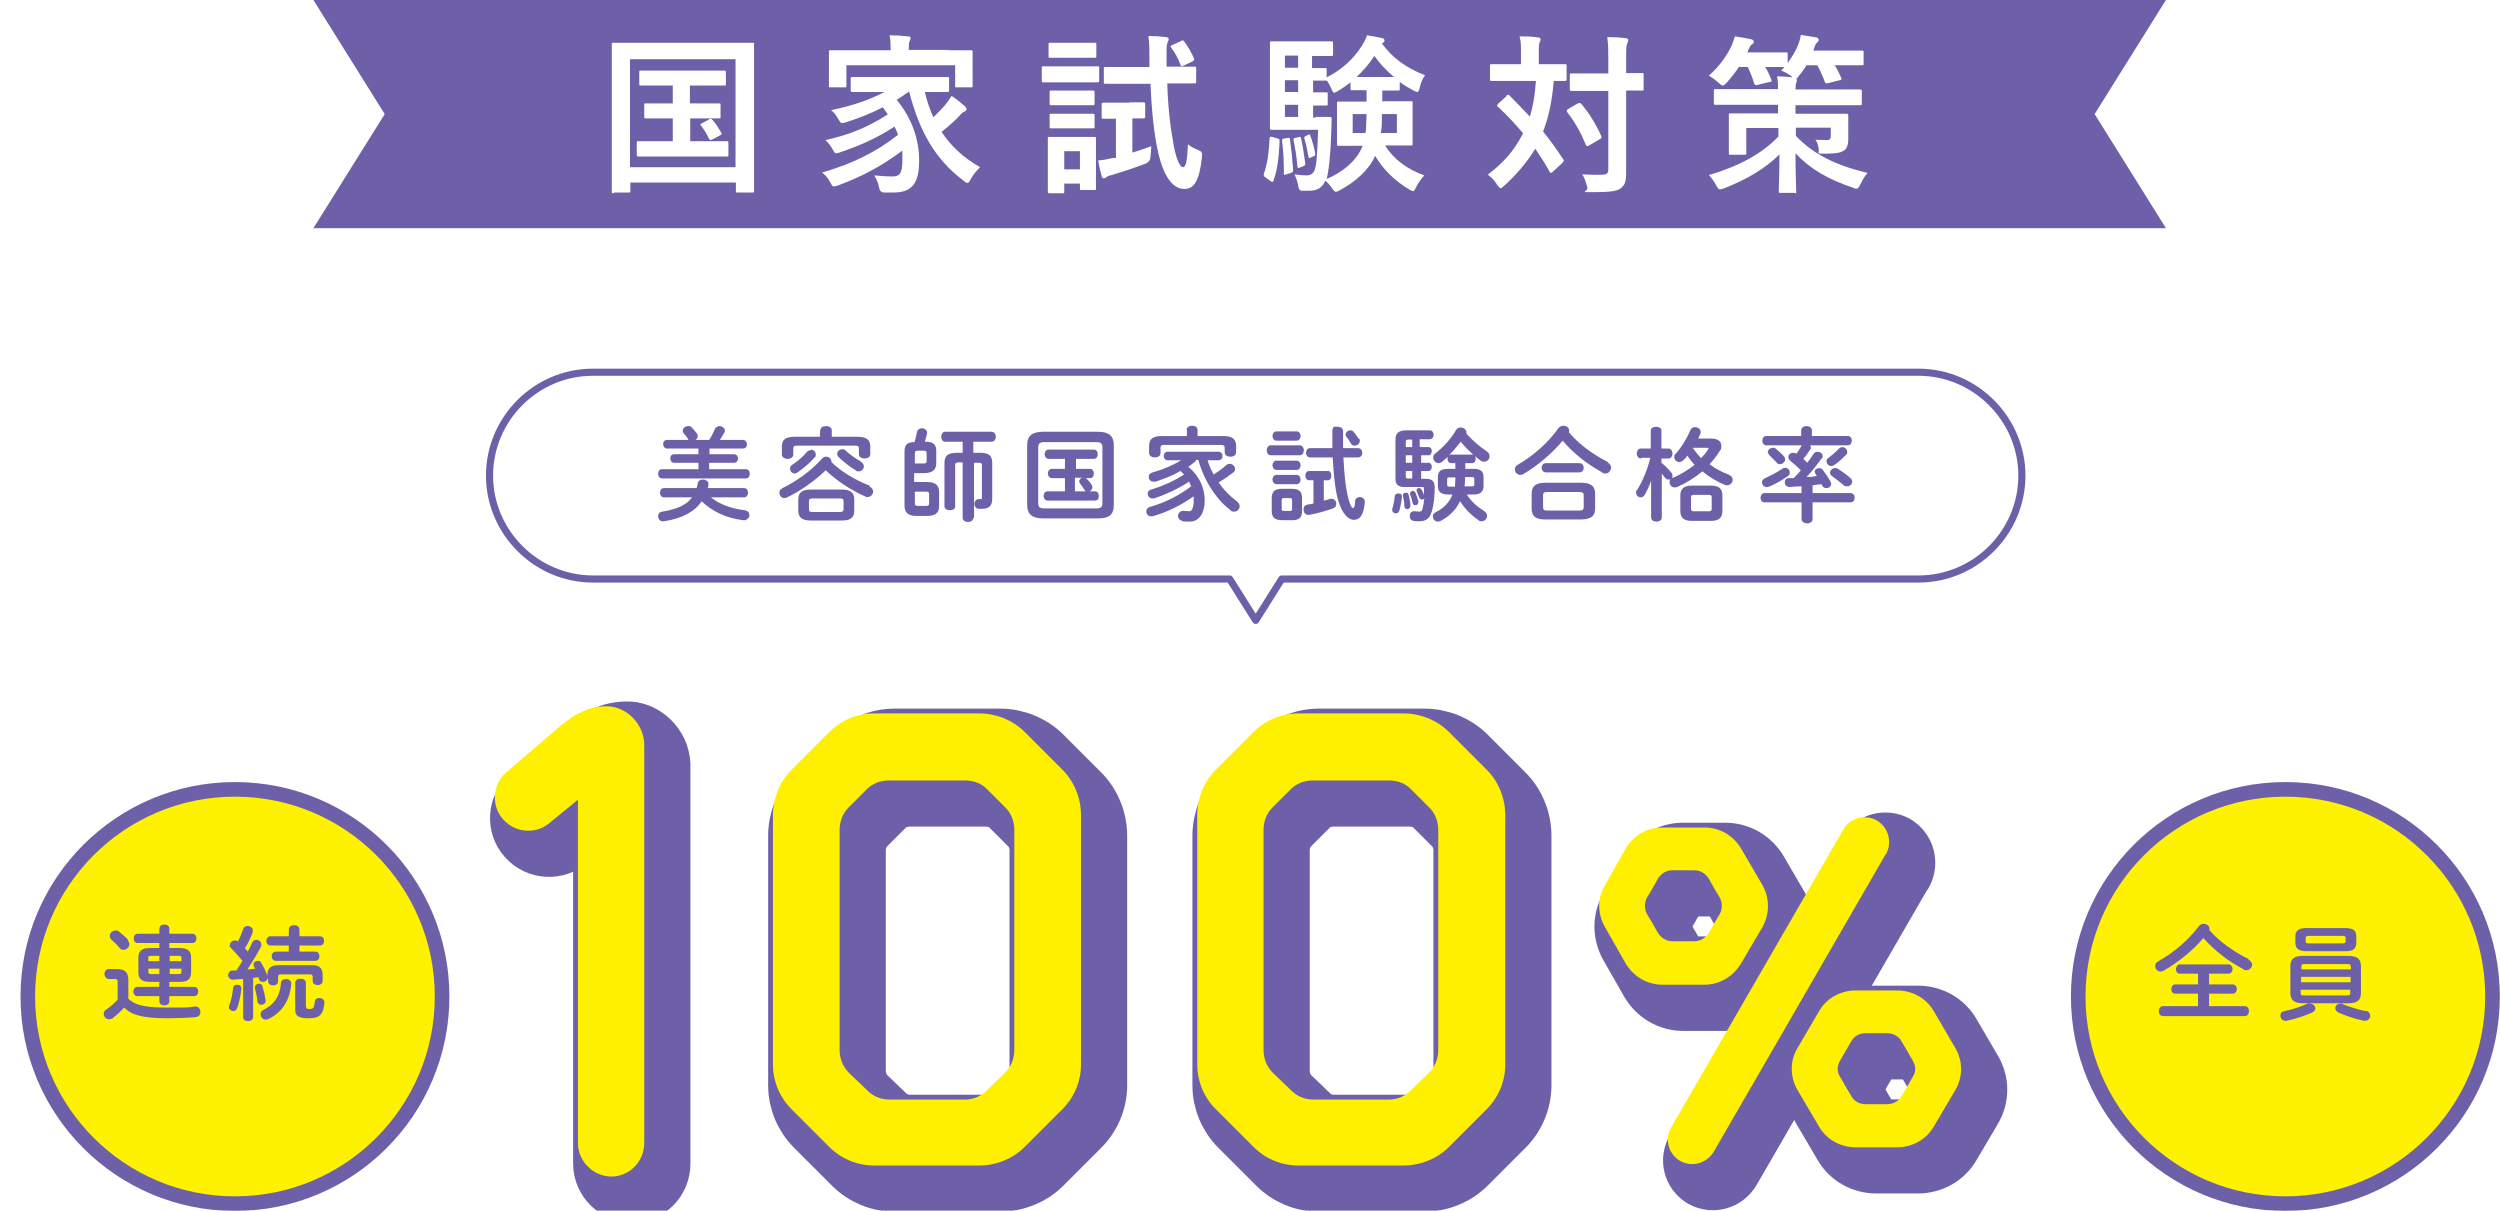 <?xml version="1.0" encoding="UTF-8"?><svg id="_レイヤー_2" xmlns="http://www.w3.org/2000/svg" width="701.2" height="339.6" xmlns:xlink="http://www.w3.org/1999/xlink" viewBox="0 0 701.2 339.6"><defs><filter id="drop-shadow-1" filterUnits="userSpaceOnUse"><feOffset dx="5.8" dy="5.8"/><feGaussianBlur result="blur" stdDeviation="0"/><feFlood flood-color="#6e60a8" flood-opacity="1"/><feComposite in2="blur" operator="in"/><feComposite in="SourceGraphic"/></filter><filter id="drop-shadow-2" filterUnits="userSpaceOnUse"><feOffset dx="5.8" dy="5.8"/><feGaussianBlur result="blur-2" stdDeviation="0"/><feFlood flood-color="#6e60a8" flood-opacity="1"/><feComposite in2="blur-2" operator="in"/><feComposite in="SourceGraphic"/></filter><filter id="drop-shadow-3" filterUnits="userSpaceOnUse"><feOffset dx="5.8" dy="5.8"/><feGaussianBlur result="blur-3" stdDeviation="0"/><feFlood flood-color="#6e60a8" flood-opacity="1"/><feComposite in2="blur-3" operator="in"/><feComposite in="SourceGraphic"/></filter></defs><g id="_レイヤー_1-2"><polygon points="607.5 64 87.9 64 107.9 32 87.9 0 607.5 0 587.5 32 607.5 64" style="fill:#6e60a8; stroke-width:0px;"/><path d="M172.1,54.2c-.5,0-.5,0-.5-.5s0-3.6,0-18.4v-9.6c0-9.5,0-12.9,0-13.2,0-.5,0-.5.5-.5s1.9,0,6.4,0h26.1c4.5,0,6,0,6.4,0,.5,0,.5,0,.5.5s0,3.6,0,11.5v11.1c0,14.9,0,18.1,0,18.4,0,.5,0,.5-.5.5h-4.1c-.5,0-.5,0-.5-.5v-2.3h-29.6v2.3c0,.5,0,.5-.5.5h-4.1ZM176.7,46.9h29.6v-30.3h-29.6v30.3ZM196.1,29c3.8,0,5.2,0,5.5,0,.5,0,.5,0,.5.5v3.2c0,.5,0,.5-.5.5s-1.6,0-5.5,0h-2.5v6.4h3.9c4.5,0,5.9,0,6.2,0,.5,0,.6,0,.6.5v3.3c0,.5,0,.5-.6.5s-1.7,0-6.2,0h-12.1c-4.5,0-5.9,0-6.2,0-.5,0-.6,0-.6-.5v-3.3c0-.5,0-.5.6-.5s1.7,0,6.2,0h3.3v-6.4h-1.9c-3.9,0-5.3,0-5.6,0-.5,0-.5,0-.5-.5v-3.2c0-.5,0-.5.5-.5s1.6,0,5.6,0h1.9v-5h-2.8c-4.3,0-5.8,0-6.1,0-.4,0-.5,0-.5-.5v-3.2c0-.5,0-.5.5-.5s1.8,0,6.1,0h11.1c4.4,0,5.9,0,6.1,0,.4,0,.5,0,.5.5v3.2c0,.5,0,.5-.5.5s-1.8,0-6.1,0h-3.5v5h2.5ZM198.9,33.4c.5-.2.6-.1,1,.3.9,1,1.5,2,2.4,3.5.2.4.2.5-.4.8l-2.1,1.1c-.6.3-.7.2-1-.3-.5-1.1-1.4-2.6-2.2-3.6-.3-.4-.1-.4.4-.7l1.9-1Z" style="fill:#fff; stroke-width:0px;"/><path d="M254.8,25.8c-1.1.8-2.2,1.5-3.3,2.2,4.3,5.2,6.3,11.1,6.3,17s-1.6,9-7.2,9-1.6,0-2.5,0q-1.3,0-1.5-1.3c-.3-1.4-.8-2.6-1.4-3.5,2.1.2,4,.3,5,.3,2,0,2.9-.6,2.9-4.6s0-1.8-.1-2.6c-5.7,4.3-11.2,7.2-17.9,9.7-.6.2-.9.3-1.2.3-.4,0-.6-.3-1-1.1-.7-1.3-1.2-1.9-2.3-2.8,8.6-2.5,15.2-5.8,21.3-10.6-.3-.8-.6-1.5-1-2.3-4.7,3.1-9.6,5.3-15.2,7.2-.6.2-.9.3-1.2.3s-.5-.3-.9-1c-.6-1.1-1.3-2-2.1-2.7,7.3-1.6,12.3-3.9,17.5-7.2-.4-.7-.9-1.3-1.4-2-3.3,1.7-6.6,3-10.3,4.2-1.4.4-1.4.3-2-.6-.8-1.4-1.2-2-2.2-2.8,6.3-1.3,11-3,15-5.1h-2.5c-4.6,0-6.1,0-6.4,0-.5,0-.6,0-.6-.6v-3c0-.5,0-.6.6-.6s1.9,0,6.4,0h13.6c4.6,0,6.2,0,6.5,0,.5,0,.5,0,.5.6v3c0,.5,0,.6-.5.6s-1.9,0-6.3,0c.6,2.6,1.4,4.9,2.4,7.1.9-.9,1.8-1.8,3-3.1.8-.9,1.5-2,2.1-2.9,1.5,1,2.5,1.8,3.5,2.7.5.4.7.7.7,1s-.3.6-.6.7c-.6.2-1.1.9-2.1,1.9-1.4,1.4-2.9,2.7-4.3,3.8,2.6,4,6.1,7.2,10.8,9.9-1,1-1.9,2-2.6,3.3-.4.8-.6,1.1-1,1.1s-.5-.2-1-.6c-8.1-6-12.5-14.1-15.3-25h-.2ZM266,14.1c4.4,0,6,0,6.3,0,.5,0,.5,0,.5.5s0,1.1,0,2.3v2c0,4.1,0,4.8,0,5.1,0,.5,0,.5-.5.5h-3.9c-.5,0-.5,0-.5-.5v-5.7h-30.5v5.7c0,.5,0,.5-.5.5h-3.9c-.5,0-.5,0-.5-.5s0-1.1,0-5.1v-1.6c0-1.6,0-2.4,0-2.7,0-.5,0-.5.5-.5s1.9,0,6.3,0h10.5c0-1.7,0-3-.3-4.2,1.7,0,3.5.1,5.2.3.5,0,.7.2.7.4,0,.3-.1.6-.3,1s-.2,1-.2,2.4h0c0,0,11.2,0,11.2,0Z" style="fill:#fff; stroke-width:0px;"/><path d="M302.7,18.6c3.6,0,4.8,0,5.1,0,.5,0,.5,0,.5.5v3.4c0,.5,0,.6-.5.6s-1.4,0-5.1,0h-4.9c-3.7,0-4.8,0-5.1,0-.5,0-.5,0-.5-.6v-3.4c0-.5,0-.5.5-.5s1.4,0,5.1,0h4.9ZM307.4,45.9c0,5.6,0,6.6,0,6.9,0,.5,0,.5-.5.5h-3.5c-.5,0-.5,0-.5-.5v-1.3h-4.4v2.2c0,.5,0,.5-.5.5h-3.5c-.5,0-.6,0-.6-.5s0-1.4,0-7.2v-3.1c0-3,0-4.2,0-4.5,0-.5,0-.5.6-.5s1.3,0,4.4,0h3.6c3.1,0,4.1,0,4.4,0,.5,0,.5,0,.5.5s0,1.4,0,3.7v3.3ZM302.7,12c3.1,0,4,0,4.3,0,.5,0,.5,0,.5.5v3.2c0,.5,0,.5-.5.5s-1.2,0-4.3,0h-3.7c-3.1,0-4.1,0-4.4,0-.5,0-.5,0-.5-.5v-3.2c0-.5,0-.5.5-.5s1.2,0,4.4,0h3.7ZM302.4,25.4c2.9,0,3.7,0,4,0,.5,0,.6,0,.6.5v3.1c0,.5,0,.5-.6.5s-1.2,0-4,0h-3.4c-2.9,0-3.8,0-4.1,0-.5,0-.5,0-.5-.5v-3.1c0-.5,0-.5.5-.5s1.2,0,4.1,0h3.4ZM302.4,31.9c2.9,0,3.7,0,4,0,.5,0,.6,0,.6.5v3.1c0,.5,0,.5-.6.5s-1.2,0-4,0h-3.4c-2.9,0-3.8,0-4.1,0-.5,0-.5,0-.5-.5v-3.1c0-.5,0-.5.5-.5s1.2,0,4.1,0h3.4ZM298.5,42.4v5.1h4.4v-5.1h-4.4ZM316.9,28.7c2.7,0,3.5,0,3.7,0,.5,0,.6,0,.6.6v3.3c0,.5,0,.6-.6.6s-1,0-3,0v9.6c1.7-.5,3.5-1.1,5.3-1.8,0,.7-.1,1.8-.2,2.8q0,1.5-1.4,2.1c-3.4,1.3-6.5,2.3-9.5,3.2-1,.2-1.2.4-1.5.6-.2.2-.5.3-.7.3-.3,0-.5-.2-.6-.6-.3-1-.7-2.8-1-4.4,1.5-.1,2.9-.4,4.2-.7h.8v-11c-2.4,0-3.2,0-3.5,0-.5,0-.5,0-.5-.6v-3.3c0-.5,0-.6.5-.6s1.1,0,3.7,0h3.5ZM316.4,23.5c-4.5,0-6,0-6.3,0-.5,0-.5,0-.5-.6v-3.6c0-.5,0-.5.5-.5s1.8,0,6.3,0h6v-1.8c0-3.2,0-4.7-.3-6.9,1.9,0,3.2.1,4.9.3.5,0,.8.3.8.5s-.1.6-.3,1c-.3.6-.3,1.1-.3,3.7v3.1h1.5c4.5,0,6,0,6.3,0,.5,0,.5,0,.5.5v3.6c0,.5,0,.6-.5.6s-1.8,0-6.3,0h-1.3c.2,6.9.9,12.7,1.9,17.9.7,3.5,1.7,5.6,2.5,5.6s1.2-1.7,1.4-6.4c.9.7,1.9,1.2,2.7,1.5,1.4.6,1.3.8,1.2,2.3-.7,6.4-2.2,8.7-4.9,8.7s-5.5-2.4-7.3-10c-1.2-5.1-1.9-12-2.2-19.5h-6ZM331.2,11.5c.6-.3.7-.2,1,.2,1.1,1.5,1.9,2.9,2.7,4.7.2.4,0,.6-.6.9l-2.3,1.1c-.7.3-.7.2-.9-.2-.7-1.9-1.5-3.4-2.6-4.8-.3-.4-.2-.6.4-.8l2.2-1Z" style="fill:#fff; stroke-width:0px;"/><path d="M358.2,38.8c.6.2.7.2.7.8-.2,4.2-.5,7.7-1.7,11,0,.3-.1.4-.3.4s-.3,0-.5-.2l-1.4-1c-.6-.4-.6-.5-.5-1.1,1-2.7,1.4-6,1.6-9.9q0-.6.7-.4l1.4.4ZM387.7,25.2v3.2h2.2c4,0,5.4,0,5.8,0,.5,0,.5,0,.5.5s0,1.2,0,3.6v4.2c0,2.4,0,3.4,0,3.6,0,.5,0,.5-.5.5s-1.7,0-5.8,0h-1.4c2.3,3.8,6.2,6.7,11,8.4-.8.8-1.7,2.1-2.3,3.3-.4.8-.6,1.1-.9,1.1s-.5-.2-1.1-.5c-4.2-2.5-7.4-5.8-9.5-9.4-1.8,4.1-5.6,7.3-9.8,9.6-.6.3-.9.5-1.2.5s-.6-.3-1.1-1c-.6-.9-1.2-1.6-1.9-2.1-.8,2-2.4,2.8-4.4,2.8s-1.4,0-2.2,0q-.8,0-1-1.5c-.2-1.2-.6-2.2-1-3.1,1.4.2,2.4.3,3.3.3s1.7-.3,2.2-1.2c.6-1.2.9-4.4,1.1-11.6h-8.1c-3.2,0-4.4,0-4.9,0s-.5,0-.5-.5,0-2.1,0-5.9v-12c0-3.8,0-5.6,0-5.9,0-.5,0-.5.5-.5s1.7,0,4.9,0h7.1c2.9,0,4.3,0,4.6,0,.5,0,.6,0,.6.5v3.1c0,.4,0,.5-.6.5s-1.6,0-4.6,0h-.7v3.4c2.4,0,3.4,0,3.6,0,.5,0,.5,0,.5.5v2.1c4.1-2,7.6-5.2,9.9-8.9.6-1,1.1-1.8,1.4-2.9,1.5.2,2.9.5,4.3.8.4.1.6.3.6.6s0,.5-.4.7l-.3.2c2.8,3.9,6.8,6.9,12.1,8.9-.6.7-1.2,2.1-1.5,3.5-.2.8-.4,1.2-.7,1.2s-.6-.2-1.2-.5c-1.3-.7-2.5-1.4-3.7-2.3v1.9c0,.4,0,.5-.5.5s-1.2,0-4.3,0h-.2ZM361.1,38.7c.6-.1.7,0,.7.3.4,2.9.7,5.8.9,8.7,0,.4,0,.6-.6.8l-1.3.4c-.6.2-.7.2-.7-.2,0-3.2-.1-6.1-.5-9.1,0-.5,0-.6.4-.7l1.1-.2ZM364.1,19v-3.4h-3.7v3.4h3.7ZM364.1,25.8v-3.3h-3.7v3.3h3.7ZM364.1,32.8v-3.4h-3.7v3.4h3.7ZM364.2,38.4c.5,0,.6-.1.7.3.5,2.2.9,4.8,1.2,7.1,0,.4,0,.6-.5.8l-1,.4c-.5.2-.6.2-.7-.3-.2-2.6-.6-5.1-1.1-7.4,0-.4,0-.5.4-.6l1-.2ZM366.9,37.8c.4-.2.5-.1.6.2.6,1.6,1.1,3.4,1.4,5.1,0,.4,0,.5-.4.7l-.9.4c-.4.2-.6.2-.6-.2-.3-1.8-.7-3.7-1.2-5.3q0-.3.3-.5l.9-.4ZM368.9,32.8c2.9,0,3.7,0,4,0,.5,0,.6,0,.6.6,0,1.2-.1,2.4-.1,3.4-.2,7-.7,10.9-1.3,13.4,4.4-1.9,7.9-4.7,9.7-8.4l.4-.9h-.9c-4,0-5.4,0-5.8,0-.5,0-.5,0-.5-.5s0-1.2,0-3.6v-4.2c0-2.4,0-3.3,0-3.6,0-.5,0-.5.5-.5s1.7,0,5.8,0h2v-3.2c-2.9,0-3.8,0-4,0-.5,0-.5,0-.5-.5v-1.7c-1.2.9-2.3,1.7-3.5,2.4-.5.3-.9.5-1.1.5s-.5-.3-.8-1.2c-.3-.7-.8-1.5-1.2-2.2h-.3c-.2,0-1.2,0-3.6,0v3.3c2.4,0,3.4,0,3.6,0,.5,0,.5,0,.5.6v2.6c0,.5,0,.5-.5.5s-1.2,0-3.6,0v3.4h.8ZM379.4,32v5.3h3.6c.2-1.4.2-3.2.3-5.3h-3.8ZM391,21.6c-2.2-1.8-4-3.8-5.5-5.9-1.4,2.1-3.1,4.1-5,5.9h10.5ZM391.8,37.3v-5.3h-4.2c0,2.1,0,3.8-.3,5.3h4.5Z" style="fill:#fff; stroke-width:0px;"/><path d="M422.5,26.8c.2-.2.3-.2.5-.2s.3,0,.4.2c1.9,1.9,3.8,3.9,5.7,5.9.8-2.5,1.4-5.8,1.7-10h-6.6c-4.1,0-5.5,0-5.8,0-.5,0-.5,0-.5-.6v-3.6c0-.5,0-.5.5-.5s1.7,0,5.8,0h2.4v-3.1c0-2.1,0-3.4-.4-4.7,1.8,0,3.3,0,5.1.3.5,0,.8.2.8.5s-.1.6-.3,1-.2,1-.2,2.9v3.1h1.4c4.2,0,5.6,0,5.9,0,.5,0,.5,0,.5.5v3.6c0,.5,0,.6-.5.6s-1.1,0-3.1,0c-.5,5.9-1.5,10.4-3,14.2,2,2.4,3.8,5,5.6,7.7.3.4.3.5-.1,1l-2.8,2.6c-.2.2-.4.3-.5.3s-.2-.1-.4-.4c-1.2-2.2-2.6-4.3-4-6.4-2.3,3.9-5.7,7.7-8.7,10.4-.5.4-.8.7-1,.7s-.5-.3-1-1c-.7-1.2-1.6-2.1-2.6-2.8,4.3-3.4,7-6.1,9.9-11.6-2.1-2.5-4.4-5-7-7.4-.4-.3-.4-.4,0-.9l2.4-2.2ZM442.5,29.1c.5-.3.7-.3,1,0,2.2,2.6,4.1,5.7,5.6,9,.2.5.1.6-.3.9l-3.1,1.8c-.6.3-.7.3-.9-.2-1.4-3.4-3.1-6.4-5.2-9.1-.3-.4-.2-.6.2-.9l2.7-1.6ZM456.1,38.6c0,3.4,0,7,0,9.7s-.3,3.5-1.5,4.5c-1,.8-3,1.1-7.6,1.1s-1.4,0-1.8-1.4c-.4-1.5-.8-2.6-1.4-3.6,1.9.1,4,.2,5.5.1,1.4,0,1.8-.4,1.8-1.5v-22h-4.6c-4,0-5.4,0-5.7,0-.5,0-.5,0-.5-.5v-3.9c0-.5,0-.5.5-.5s1.6,0,5.7,0h4.6v-3.4c0-3.1,0-4.6-.3-6.8,1.7,0,3.5.1,5.1.3.5,0,.8.3.8.5,0,.4-.1.7-.3,1-.3.6-.3,1.6-.3,4.8v3.5c3,0,4.2,0,4.4,0,.5,0,.5,0,.5.5v3.9c0,.5,0,.5-.5.5s-1.4,0-4.4,0v13.2Z" style="fill:#fff; stroke-width:0px;"/><path d="M487.9,18.5c-1,1.6-2.2,3.1-3.6,4.7-.5.5-.8.8-1.1.8s-.6-.3-1.2-.8c-1-.9-2-1.6-2.7-2,2.9-2.5,5-5.5,6.4-8.4.4-1,.6-1.6.9-2.6,1.6.2,3.1.5,4.5.8.5.1.8.3.8.7s-.2.6-.6.8c-.3.2-.4.5-.8,1.2l-.4,1h5.1c4.1,0,5.4,0,5.7,0,.5,0,.5,0,.5.5v3.1c0,.5,0,.5-.5.5s-1.6,0-5.8,0c.7,1.1,1.2,2.2,1.7,3.5.2.5.2.6-.5.7l-3.3.8c-.7.2-.8,0-1-.4-.5-1.7-1.1-3.2-1.8-4.6h-2.4ZM511.2,31.9c4.7,0,6.4,0,6.7,0s.5,0,.5.5,0,1,0,2.4v.6c0,1.3,0,2.9,0,3.9s-.3,2.4-1.2,2.9c-.8.6-2.2.9-5.2.9s-1.6,0-1.9-1.5c-.2-1-.4-1.7-.9-2.4,1.5,0,2.5.1,3,.1,1.1,0,1.3-.3,1.3-1.2v-2.3h-9.8v2.3c4.9,5.2,11.3,8.3,20.1,10.4-.8.9-1.4,2-2,3.2-.5.9-.6,1.2-1,1.2s-.6,0-1.2-.3c-6.9-2.3-12-5.3-16-9.6,0,5.7.2,9.6.2,10.6s0,.5-.5.5h-3.9c-.4,0-.5,0-.5-.5,0-1,.2-4.7.2-10.3-4,4-9.3,7.1-15.5,9.5-.5.2-.9.3-1.2.3-.4,0-.6-.3-1.1-1.2-.6-1.1-1.3-2.1-2-2.8,8.5-2.5,14.9-6,19.5-10.8v-2.4h-9v4c0,1.9,0,2.7,0,3,0,.5,0,.5-.5.5h-3.9c-.5,0-.5,0-.5-.5s0-1.2,0-3.5v-3.6c0-2.3,0-3.2,0-3.5,0-.5,0-.5.5-.5s2,0,6.7,0h6.6v-2.4h-11.2c-4.4,0-5.9,0-6.2,0-.5,0-.6,0-.6-.5v-3.4c0-.5,0-.5.6-.5s1.8,0,6.2,0h11.2c0-1.4,0-2.3-.3-3.6,1.5,0,2.9.2,4.4.3l-.5-.4c-.9-.7-1.9-1.2-2.7-1.5,2.3-2.5,3.9-5.1,4.8-7.4.3-.7.5-1.5.7-2.6,1.3.2,3.3.5,4.3.7.5.1.7.3.7.7s-.2.5-.5.8c-.3.2-.4.5-.7,1.3-.1.3-.2.6-.3.9h7.2c4.5,0,6.1,0,6.4,0,.5,0,.5,0,.5.5v3.1c0,.5,0,.5-.5.5s-1.9,0-6.4,0h-1.2c.7,1.1,1.3,2.3,1.8,3.5.2.5.1.6-.4.7l-3.2.8c-.7.2-.9,0-1-.4-.6-1.6-1.3-3.2-2.1-4.6h-3c-.6.9-1.2,1.9-2.1,2.9-.3.5-.6.8-.8.9.1,0,.2.2.2.3,0,.3,0,.5-.2.8-.1.3-.2.8-.2,1.9h11.8c4.4,0,5.9,0,6.2,0,.5,0,.6,0,.6.5v3.4c0,.5,0,.5-.6.5s-1.8,0-6.2,0h-11.8v2.4h7.4Z" style="fill:#fff; stroke-width:0px;"/><g style="filter:url(#drop-shadow-1);"><path d="M180.7,208.6v112c0,5.2-4.2,9.4-9.2,9.4s-9.4-4.2-9.4-9.4v-96.3l-7.7,6.3c-3.8,3.5-9.8,3.1-13.2-.7-3.5-3.8-3.1-9.8.7-13.2l13.4-11.5c4.4-3.8,8.7-7.1,14.6-7.1,5.2-.2,10.6,4.4,10.8,10.6Z" style="fill:#6e60a8; stroke:#6e60a8; stroke-linecap:round; stroke-linejoin:round; stroke-width:14.3px;"/><path d="M274.7,200.1c4.7,0,9.4,1.9,12.7,5.2l10.6,10.6c3.3,3.3,5.2,8,5.2,12.7v70c0,4.7-1.9,9.2-5.2,12.5l-10.6,10.6c-3.3,3.3-8,5.2-12.7,5.2h-29.6c-4.7,0-9.2-1.9-12.5-5.2l-10.6-10.6c-3.3-3.3-5.2-7.8-5.2-12.5v-70c0-4.7,1.9-9.4,5.2-12.7l10.6-10.6c3.3-3.3,7.8-5.2,12.5-5.2h29.6ZM284.5,232.7c0-2.3-.9-4.7-2.6-6.3-1.6-1.6-3.3-3.3-4.9-4.9-1.6-1.7-3.8-2.6-6.3-2.6h-21.4c-2.4,0-4.7.9-6.3,2.6-1.6,1.6-3.3,3.3-4.9,4.9-1.7,1.6-2.6,4-2.6,6.3v61.8c0,2.4.9,4.7,2.6,6.4,1.6,1.6,3.3,3.1,4.9,4.7,1.6,1.7,3.8,2.8,6.3,2.8h21.4c2.4,0,4.7-1,6.3-2.8,1.6-1.6,3.3-3.1,4.9-4.7,1.7-1.7,2.6-4,2.6-6.4v-61.8Z" style="fill:#6e60a8; stroke:#6e60a8; stroke-linecap:round; stroke-linejoin:round; stroke-width:14.3px;"/><path d="M393.7,200.1c4.7,0,9.4,1.9,12.7,5.2l10.6,10.6c3.3,3.3,5.2,8,5.2,12.7v70c0,4.7-1.9,9.2-5.2,12.5l-10.6,10.6c-3.3,3.3-8,5.2-12.7,5.2h-29.6c-4.7,0-9.2-1.9-12.5-5.2l-10.6-10.6c-3.3-3.3-5.2-7.8-5.2-12.5v-70c0-4.7,1.9-9.4,5.2-12.7l10.6-10.6c3.3-3.3,7.8-5.2,12.5-5.2h29.6ZM403.4,232.7c0-2.3-.9-4.7-2.6-6.3-1.6-1.6-3.3-3.3-4.9-4.9-1.6-1.7-3.8-2.6-6.3-2.6h-21.4c-2.4,0-4.7.9-6.3,2.6-1.6,1.6-3.3,3.3-4.9,4.9-1.7,1.6-2.6,4-2.6,6.3v61.8c0,2.4.9,4.7,2.6,6.4,1.6,1.6,3.3,3.1,4.9,4.7,1.6,1.7,3.8,2.8,6.3,2.8h21.4c2.4,0,4.7-1,6.3-2.8,1.6-1.6,3.3-3.1,4.9-4.7,1.7-1.7,2.6-4,2.6-6.4v-61.8Z" style="fill:#6e60a8; stroke:#6e60a8; stroke-linecap:round; stroke-linejoin:round; stroke-width:14.3px;"/><path d="M488.4,270.1c-2.2,3.8-6.1,6.1-10.4,6.1h-11.7c-4.3,0-8.2-2.3-10.4-6.1l-5.7-10c-2.2-3.8-2.2-8.3,0-11.9l5.7-10.1c2.2-3.8,6.1-6,10.4-6h11.7c4.3,0,8.2,2.2,10.4,6l5.9,10.1c2.1,3.7,2.1,8.2,0,11.9l-5.9,10ZM482.4,256.3c.7-1.3.7-3,0-4.5-1.1-1.7-2.2-3.7-3.2-5.5-.9-1.3-2.3-2.2-3.9-2.2h-6.3c-1.6,0-3,.9-3.9,2.2-1,1.8-2.1,3.8-3.2,5.5-.7,1.5-.7,3.2,0,4.5,1.1,1.8,2.2,3.7,3.2,5.5.9,1.3,2.3,2.2,3.9,2.2h6.3c1.6,0,3-.9,3.9-2.2,1-1.8,2.1-3.7,3.2-5.5ZM528.9,239.6l-48.2,83.4c-2,3.3-6.1,4.5-9.5,2.6-3.3-2-4.4-6.1-2.4-9.5l48.2-83.4c1.8-3.3,6.1-4.4,9.4-2.6,3.3,2,4.4,6.1,2.6,9.5ZM542.5,315.8c-2.1,3.8-6.1,6-10.4,6h-11.6c-4.3,0-8.3-2.2-10.4-6l-5.9-10c-2.2-3.8-2.2-8.3,0-11.9l5.9-10.1c2.1-3.8,6.1-6,10.4-6h11.6c4.3,0,8.3,2.2,10.4,6l5.9,10.1c2.2,3.7,2.2,8.2,0,11.9l-5.9,10ZM536.5,302c.9-1.3.9-3,0-4.5-1-1.7-2.1-3.7-3.2-5.5-.7-1.3-2.3-2.2-3.9-2.2h-6.2c-1.7,0-3.2.9-3.9,2.2-1.1,1.8-2.2,3.8-3.2,5.5-.9,1.5-.9,3.2,0,4.5,1,1.8,2.1,3.7,3.2,5.5.7,1.3,2.2,2.2,3.9,2.2h6.2c1.6,0,3.2-.9,3.9-2.2,1.1-1.8,2.2-3.7,3.2-5.5Z" style="fill:#6e60a8; stroke:#6e60a8; stroke-linecap:round; stroke-linejoin:round; stroke-width:14.3px;"/></g><path d="M180.7,208.6v112c0,5.2-4.2,9.4-9.2,9.4s-9.4-4.2-9.4-9.4v-96.3l-7.7,6.3c-3.8,3.5-9.8,3.1-13.2-.7-3.5-3.8-3.1-9.8.7-13.2l13.4-11.5c4.4-3.8,8.7-7.1,14.6-7.1,5.2-.2,10.6,4.4,10.8,10.6Z" style="fill:#fff000; stroke-width:0px;"/><path d="M274.7,200.1c4.7,0,9.4,1.9,12.7,5.2l10.6,10.6c3.3,3.3,5.2,8,5.2,12.7v70c0,4.7-1.9,9.2-5.2,12.5l-10.6,10.6c-3.3,3.3-8,5.2-12.7,5.2h-29.6c-4.7,0-9.2-1.9-12.5-5.2l-10.6-10.6c-3.3-3.3-5.2-7.8-5.2-12.5v-70c0-4.7,1.9-9.4,5.2-12.7l10.6-10.6c3.3-3.3,7.8-5.2,12.5-5.2h29.6ZM284.5,232.7c0-2.3-.9-4.7-2.6-6.3-1.6-1.6-3.3-3.3-4.9-4.9-1.6-1.7-3.8-2.6-6.3-2.6h-21.4c-2.4,0-4.7.9-6.3,2.6-1.6,1.6-3.3,3.3-4.9,4.9-1.7,1.6-2.6,4-2.6,6.3v61.8c0,2.4.9,4.7,2.6,6.4,1.6,1.6,3.3,3.1,4.9,4.7,1.6,1.7,3.8,2.8,6.3,2.8h21.4c2.4,0,4.7-1,6.3-2.8,1.6-1.6,3.3-3.1,4.9-4.7,1.7-1.7,2.6-4,2.6-6.4v-61.8Z" style="fill:#fff000; stroke-width:0px;"/><path d="M393.7,200.1c4.7,0,9.4,1.9,12.7,5.2l10.6,10.6c3.3,3.3,5.2,8,5.2,12.7v70c0,4.7-1.9,9.2-5.2,12.5l-10.6,10.6c-3.3,3.3-8,5.2-12.7,5.2h-29.6c-4.7,0-9.2-1.9-12.5-5.2l-10.6-10.6c-3.3-3.3-5.2-7.8-5.2-12.5v-70c0-4.7,1.9-9.4,5.2-12.7l10.6-10.6c3.3-3.3,7.8-5.2,12.5-5.2h29.6ZM403.4,232.7c0-2.3-.9-4.7-2.6-6.3-1.6-1.6-3.3-3.3-4.9-4.9-1.6-1.7-3.8-2.6-6.3-2.6h-21.4c-2.4,0-4.7.9-6.3,2.6-1.6,1.6-3.3,3.3-4.9,4.9-1.7,1.6-2.6,4-2.6,6.3v61.8c0,2.4.9,4.7,2.6,6.4,1.6,1.6,3.3,3.1,4.9,4.7,1.6,1.7,3.8,2.8,6.3,2.8h21.4c2.4,0,4.7-1,6.3-2.8,1.6-1.6,3.3-3.1,4.9-4.7,1.7-1.7,2.6-4,2.6-6.4v-61.8Z" style="fill:#fff000; stroke-width:0px;"/><path d="M488.4,270.1c-2.2,3.8-6.1,6.1-10.4,6.1h-11.7c-4.3,0-8.2-2.3-10.4-6.1l-5.7-10c-2.2-3.8-2.2-8.3,0-11.9l5.7-10.1c2.2-3.8,6.1-6,10.4-6h11.7c4.3,0,8.2,2.2,10.4,6l5.9,10.1c2.1,3.7,2.1,8.2,0,11.9l-5.9,10ZM482.4,256.3c.7-1.3.7-3,0-4.5-1.1-1.7-2.2-3.7-3.2-5.5-.9-1.3-2.3-2.2-3.9-2.2h-6.3c-1.6,0-3,.9-3.9,2.2-1,1.8-2.1,3.8-3.2,5.5-.7,1.5-.7,3.2,0,4.5,1.1,1.8,2.2,3.7,3.2,5.5.9,1.3,2.3,2.2,3.9,2.2h6.3c1.6,0,3-.9,3.9-2.2,1-1.8,2.1-3.7,3.2-5.5ZM528.9,239.6l-48.2,83.4c-2,3.3-6.1,4.5-9.5,2.6-3.3-2-4.4-6.1-2.4-9.5l48.2-83.4c1.8-3.3,6.1-4.4,9.4-2.6,3.3,2,4.4,6.1,2.6,9.5ZM542.5,315.8c-2.1,3.8-6.1,6-10.4,6h-11.6c-4.3,0-8.3-2.2-10.4-6l-5.9-10c-2.2-3.8-2.2-8.3,0-11.9l5.9-10.1c2.1-3.8,6.1-6,10.4-6h11.6c4.3,0,8.3,2.2,10.4,6l5.9,10.1c2.2,3.7,2.2,8.2,0,11.9l-5.9,10ZM536.5,302c.9-1.3.9-3,0-4.5-1-1.7-2.1-3.7-3.2-5.5-.7-1.3-2.3-2.2-3.9-2.2h-6.2c-1.7,0-3.2.9-3.9,2.2-1.1,1.8-2.2,3.8-3.2,5.5-.9,1.5-.9,3.2,0,4.5,1,1.8,2.1,3.7,3.2,5.5.7,1.3,2.2,2.2,3.9,2.2h6.2c1.6,0,3.2-.9,3.9-2.2,1.1-1.8,2.2-3.7,3.2-5.5Z" style="fill:#fff000; stroke-width:0px;"/><circle cx="635.2" cy="273.7" r="58.1" style="fill:#fff200; filter:url(#drop-shadow-2); stroke:#6e60a8; stroke-linecap:round; stroke-linejoin:round; stroke-width:4.1px;"/><path d="M630.6,269.1c.7.4,1.1,1,1.1,1.5s-.6,1.5-1.5,1.5-.7,0-1-.3c-4-2-8.1-5.2-11.2-8.7-3,3.6-7.1,6.8-11.2,9.2-.3.1-.5.2-.8.2-.8,0-1.5-.7-1.5-1.5s.3-1,.9-1.4c4.4-2.5,8.4-5.9,11.3-9.8.4-.5.9-.7,1.4-.7.8,0,1.6.6,1.6,1.3s0,.3,0,.5c2.8,3.2,6.9,6.1,11,8.1ZM619.6,276.1h6.6c.8,0,1.2.7,1.2,1.3s-.4,1.3-1.2,1.3h-6.6v3.5h10c.8,0,1.2.7,1.2,1.4s-.4,1.4-1.2,1.4h-22.9c-.8,0-1.2-.7-1.2-1.4s.4-1.4,1.2-1.4h9.8v-3.5h-6.4c-.8,0-1.1-.7-1.1-1.3s.4-1.3,1.1-1.3h6.4v-3h-5.1c-.8,0-1.1-.7-1.1-1.3s.4-1.3,1.1-1.3h13.6c.8,0,1.2.7,1.2,1.3s-.4,1.3-1.2,1.3h-5.4v3Z" style="fill:#6e60a8; stroke-width:0px;"/><path d="M647.9,281.5c.9,0,1.5.7,1.5,1.3s-.3.9-.9,1.2c-2,.9-4.7,1.8-7.1,2.3-1.1.2-1.8-.6-1.8-1.4s.4-1.2,1.2-1.3c2.2-.5,4.5-1.2,6.2-2,.3-.1.6-.2.8-.2ZM646,281.4c-2.6,0-3.6-.9-3.6-2.9v-7.5c0-2,1-2.9,3.6-2.9h12.6c2.6,0,3.6.9,3.6,2.9v7.5c0,2.4-1.5,2.9-3.6,2.9h-12.6ZM647,266.8c-2.3,0-3.2-.8-3.2-2.4v-1.7c0-1.7.9-2.4,3.2-2.4h10.7c2.4,0,3.2.7,3.2,2.4v1.7c0,2.1-1.4,2.4-3.2,2.4h-10.7ZM659.3,271.1c0-.6-.1-.7-1.1-.7h-11.6c-1,0-1.1.1-1.1.7v.8h13.9v-.8ZM645.4,275.5h13.9v-1.5h-13.9v1.5ZM658.1,279.2c1,0,1.1-.1,1.1-.7v-.9h-13.9v.9c0,.8.5.7,1.1.7h11.6ZM657,264.6c.7,0,.9-.2.9-.6v-.9c0-.5-.2-.6-.9-.6h-9.4c-.7,0-.9.2-.9.6v.9c0,.6.4.6.9.6h9.4ZM663.6,283.5c.8.2,1.2.8,1.2,1.4s-.5,1.4-1.4,1.4-.3,0-.4,0c-2.6-.5-5.3-1.5-7.1-2.3-.6-.3-.9-.8-.9-1.2,0-.7.6-1.3,1.4-1.3s.5,0,.8.2c1.5.6,3.9,1.4,6.3,1.9Z" style="fill:#6e60a8; stroke-width:0px;"/><g style="filter:url(#drop-shadow-3);"><circle cx="60.1" cy="273.7" r="58.1" style="fill:#fff200; stroke:#6e60a8; stroke-linecap:round; stroke-linejoin:round; stroke-width:4.1px;"/></g><path d="M36,280.1c1.8,1.8,4.5,2.5,10.9,2.5s5.5,0,7.7-.3c1.1-.1,1.6.7,1.6,1.5s-.4,1.4-1.4,1.5c-2.3.2-4.8.3-7.8.3-7,0-10.1-.9-12.2-3-.9,1.1-2.1,2.1-3.2,3-.3.2-.7.3-1,.3-.8,0-1.5-.7-1.5-1.5s.2-.9.8-1.3c1.1-.8,2.2-1.7,3.1-2.7v-5.1c0-.5-.1-.7-.9-.7h-1.5c-.8,0-1.3-.7-1.3-1.4s.4-1.4,1.3-1.4h2.2c2.3,0,3.2,1,3.2,3.1v5.3ZM35.8,263.7c.3.4.5.8.5,1.1,0,.9-.8,1.6-1.6,1.6s-.9-.2-1.3-.7c-.7-.8-1.3-1.4-2.1-2.1-.4-.3-.5-.7-.5-1.1,0-.8.7-1.5,1.6-1.5s.7.1,1.1.4c.9.7,1.8,1.5,2.5,2.3ZM44.7,264.5h-6.1c-.7,0-1.1-.6-1.1-1.3s.4-1.3,1.1-1.3h6.1v-1.4c0-.8.7-1.2,1.4-1.2s1.4.4,1.4,1.2v1.4h6.5c.7,0,1.1.6,1.1,1.3s-.4,1.3-1.1,1.3h-6.5v1.4h2.9c2.3,0,3.2.9,3.2,2.7v4.1c0,2.1-1.2,2.7-3.2,2.7h-2.9v1.4h7c.7,0,1.1.6,1.1,1.3s-.4,1.3-1.1,1.3h-7v1.4c0,.8-.7,1.2-1.4,1.2s-1.4-.4-1.4-1.2v-1.4h-6.2c-.7,0-1.1-.7-1.1-1.3s.4-1.3,1.1-1.3h6.2v-1.4h-2.7c-2.3,0-3.2-.9-3.2-2.7v-4.1c0-1.8.9-2.7,3.2-2.7h2.7v-1.4ZM44.7,269.6v-1.5h-2.3c-.7,0-.8.1-.8.7v.8h3.1ZM44.7,273.2v-1.5h-3.1v.8c0,.6.3.7.8.7h2.3ZM47.6,269.6h3.3v-.8c0-.5-.1-.7-.8-.7h-2.5v1.5ZM47.6,271.7v1.5h2.5c.7,0,.8-.1.8-.7v-.8h-3.3Z" style="fill:#6e60a8; stroke-width:0px;"/><path d="M75,274.5c-.1.6-.7.9-1.3.9s-.9-.3-1.1-.8c0-.1,0-.3-.1-.5-.5,0-1,.1-1.5.2v11c0,.7-.7,1.1-1.4,1.1s-1.4-.3-1.4-1.1v-10.7c-1,0-2,.1-2.9.2-.8,0-1.3-.7-1.3-1.3s.4-1.3,1.2-1.3.7,0,1.1,0c.6-.9,1.2-1.8,1.7-2.7-1-1.2-2.1-2.5-3.1-3.5s-.4-.6-.4-.9c0-.7.6-1.3,1.3-1.3s.6,0,.9.3c.6-1.1,1.1-2.3,1.5-3.5.2-.6.7-.9,1.3-.9s1.4.5,1.4,1.2,0,.3,0,.5c-.5,1.5-1.3,3.1-2.2,4.6.3.3.5.6.8.9.5-.9.9-1.8,1.3-2.6.2-.5.7-.7,1.1-.7.7,0,1.4.5,1.4,1.3s0,.4-.1.6c-1,2-2.5,4.4-3.8,6.4.7,0,1.5-.1,2.2-.2-.1-.3-.3-.5-.4-.7,0-.2-.1-.3-.1-.5,0-.6.6-1,1.2-1s.8.2,1,.6c.7,1.1,1.3,2.5,1.7,3.6,0,0,0,.1,0,.3v-.4c0-1.8.6-2.9,3.2-2.9h9.2c2.5,0,3.1,1.1,3.1,2.9v1.5c0,.8-.7,1.2-1.4,1.2s-1.4-.4-1.4-1.2v-1.1c0-.5-.2-.7-.9-.7h-7.9c-.7,0-.9.1-.9.7v1.2c0,.8-.7,1.2-1.4,1.2s-1.4-.4-1.4-1.2v-.7ZM66.6,276.2c.6,0,1.2.4,1.1,1.2-.2,2-.7,4.1-1.2,5.4-.2.6-.7.8-1.1.8s-1.2-.4-1.2-1.1,0-.3.1-.5c.5-1.2.9-3.2,1.1-4.9,0-.6.6-.9,1.1-.9ZM74.5,280.5c.1.9-.5,1.3-1.2,1.3s-1-.3-1.1-.9c-.1-1.3-.4-2.5-.7-3.7,0,0,0-.2,0-.3,0-.6.6-1,1.1-1s.9.2,1,.7c.4,1.3.7,2.6.9,3.8ZM80.2,274.6c.8,0,1.6.5,1.5,1.4-.4,4.6-2.6,8-6.4,9.8-.3.1-.5.2-.7.2-.9,0-1.5-.7-1.5-1.5s.3-1,.9-1.3c2.9-1.5,4.5-3.7,4.8-7.4,0-.8.7-1.2,1.4-1.2ZM81,265.2h-5.1c-.8,0-1.2-.7-1.2-1.3s.4-1.3,1.2-1.3h5.1v-1.8c0-.9.7-1.3,1.5-1.3s1.5.4,1.5,1.3v1.8h5.7c.8,0,1.2.6,1.2,1.3s-.4,1.3-1.2,1.3h-5.7v1.7h4.4c.8,0,1.2.6,1.2,1.3s-.4,1.3-1.2,1.3h-11c-.8,0-1.2-.7-1.2-1.3s.4-1.3,1.2-1.3h3.6v-1.7ZM85.9,282.4c0,.5.1.6.9.6,1.1,0,1.3-.3,1.5-2,0-.8.7-1.1,1.3-1.1s1.5.5,1.4,1.3c-.3,3.1-1.1,4.4-4.3,4.4s-3.9-.7-3.9-2.5v-7.4c0-.8.7-1.2,1.5-1.2s1.5.4,1.5,1.2v6.6Z" style="fill:#6e60a8; stroke-width:0px;"/><path d="M538.1,104.4H166.3c-16,0-29,13.1-29,29s13.1,29,29,29h178.6l7.3,11.6,7.3-11.6h178.6c16,0,29-13.1,29-29s-13.1-29-29-29Z" style="fill:#fff; stroke-width:0px;"/><path d="M538.1,104.4H166.3c-16,0-29,13.1-29,29s13.1,29,29,29h178.6l7.3,11.6,7.3-11.6h178.6c16,0,29-13.1,29-29s-13.1-29-29-29Z" style="fill:none; stroke:#6e60a8; stroke-linecap:round; stroke-linejoin:round; stroke-width:2px;"/><path d="M198.9,127.4h7c.7,0,1.1.6,1.1,1.2s-.4,1.2-1.1,1.2h-7v1.8h10.3c.7,0,1.1.6,1.1,1.3s-.4,1.3-1.1,1.3h-23.5c-.7,0-1.1-.6-1.1-1.3s.3-1.3,1.1-1.3h10.2v-1.8h-6.8c-.7,0-1.1-.6-1.1-1.2s.3-1.2,1.1-1.2h6.8v-1.6h-8.8c-.7,0-1.1-.6-1.1-1.2s.3-1.2,1.1-1.2h6.1c-.1,0-.2-.2-.3-.4-.3-.5-.7-1-1.1-1.4-.2-.3-.3-.5-.3-.8,0-.7.7-1.3,1.5-1.3s.7.1,1.1.5c.4.4.9,1,1.3,1.5.2.3.3.5.3.8,0,.4-.2.8-.6,1.1h3.8c.7-1,1.1-2,1.6-3,.3-.7.9-.9,1.4-.9s1.4.5,1.4,1.2,0,.4-.2.7c-.4.7-.8,1.4-1.2,2h6.5c.7,0,1.1.6,1.1,1.2s-.3,1.2-1.1,1.2h-9.4v1.6ZM199.4,139.5c2.2,1.8,5.4,3.1,9.4,3.6,1,.1,1.4.8,1.4,1.4s-.7,1.6-1.8,1.4c-4.8-.6-8.7-2.5-11.6-5.3-2,3-5.5,4.8-10.5,5.6-1.1.2-1.7-.6-1.7-1.4s.4-1.2,1.2-1.3c4.2-.7,6.8-1.9,8.3-4h-7.9c-.7,0-1.1-.7-1.1-1.3s.4-1.3,1.1-1.3h9.2c.1-.4.2-.9.3-1.3.1-.8.8-1.1,1.5-1.1s1.7.5,1.5,1.5c0,.3-.1.6-.2.9h10.2c.7,0,1.1.6,1.1,1.3s-.4,1.3-1.1,1.3h-9.3Z" style="fill:#6e60a8; stroke-width:0px;"/><path d="M243.9,136.5c.7.3,1,.8,1,1.4s-.6,1.5-1.5,1.5-.5,0-.8-.2c-4.1-1.8-8.1-4.5-11-7.3-3.2,3.1-7.1,5.8-11,7.7-.2,0-.4.1-.6.1-.8,0-1.4-.7-1.4-1.5s.3-.9.9-1.3c4-2,8.1-4.9,11.1-8.3.3-.3.7-.5,1.1-.5.8,0,1.5.6,1.5,1.3s0,.1,0,.2c2.5,2.5,6.5,5,10.7,6.6ZM230.1,120.7c0-.8.8-1.2,1.6-1.2s1.6.4,1.6,1.2v1.8h7.2c2.6,0,3.6.9,3.6,2.8v2.1c0,.8-.8,1.2-1.6,1.2s-1.6-.4-1.6-1.2v-1.6c0-.6-.2-.8-1-.8h-16.4c-.7,0-1,.2-1,.8v1.7c0,.8-.8,1.2-1.6,1.2s-1.6-.4-1.6-1.2v-2.2c0-1.9.9-2.8,3.6-2.8h7.1v-1.8ZM227.4,126.1c.7,0,1.4.6,1.4,1.3s0,.6-.3.9c-1.3,1.5-3.1,3-4.8,4.2-.3.2-.6.3-.8.3-.7,0-1.3-.6-1.3-1.3s.2-.9.7-1.2c1.4-.9,3-2.3,4-3.5.3-.4.7-.5,1.1-.5ZM227.5,146c-2.6,0-3.6-.9-3.6-2.8v-3.1c0-1.9,1-2.8,3.6-2.8h8.5c2.6,0,3.6.9,3.6,2.8v3.1c0,2.4-1.6,2.8-3.6,2.8h-8.5ZM235.5,143.6c.9,0,1.1-.2,1.1-.8v-2.2c0-.6-.2-.8-1.1-.8h-7.5c-.9,0-1.1.2-1.1.8v2.2c0,.8.4.8,1.1.8h7.5ZM241.4,129.5c.6.3.9.8.9,1.3,0,.7-.6,1.4-1.4,1.4s-.6,0-.9-.3c-1.7-1-3.4-2.4-4.7-3.6-.3-.3-.5-.7-.5-1,0-.7.7-1.3,1.4-1.3s.7.1,1,.4c1.1,1,2.7,2.2,4.2,3Z" style="fill:#6e60a8; stroke-width:0px;"/><path d="M260.2,135.2c2.2,0,3.2,1,3.2,2.8v3.9c0,1.8-.9,2.8-3.2,2.8h-3.3c-2.2,0-3.2-1-3.2-2.8v-15.3c0-2,.9-2.6,2.8-2.6.3-.9.5-1.9.7-2.8.1-.7.8-1.1,1.4-1.1s1.6.5,1.4,1.5c-.1.7-.4,1.5-.6,2.3h.3c2.2,0,2.9.9,2.9,2.6v3.4c0,2.1-1.3,2.7-3.2,2.8h-3v2.5h3.6ZM259.1,130c.6,0,.8-.2.8-.8v-2c0-.6-.2-.8-.8-.8h-1.7c-.6,0-.8.2-.8.8v2.8h2.5ZM256.6,137.8v3.3c0,.6.2.8.8.8h2.4c.6,0,.8-.2.8-.8v-2.4c0-.6-.2-.8-.8-.8h-3.2ZM273,145.2c0,.8-.7,1.2-1.5,1.2s-1.5-.4-1.5-1.2v-15.5h-1.3c-.6,0-.8.3-.8.7v11.6c0,.8-.7,1.1-1.5,1.1s-1.5-.4-1.5-1.1v-12c0-2.1.8-3,3.5-3h1.6v-3.1h-4.9c-.7,0-1.1-.7-1.1-1.4s.4-1.4,1.1-1.4h13c.8,0,1.2.7,1.2,1.4s-.4,1.4-1.2,1.4h-5.1v3.1h1.8c2.7,0,3.5.8,3.5,3v10c0,1.9-1.1,2.7-2.6,2.7s-.8,0-1.2,0c-.8,0-1.2-.8-1.2-1.4s.5-1.4,1.3-1.3c.2,0,.4,0,.5,0,.2,0,.3,0,.3-.4v-9.1c0-.5-.2-.7-.8-.7h-1.4v15.5Z" style="fill:#6e60a8; stroke-width:0px;"/><path d="M292.6,145.4c-3.3,0-4.5-1.3-4.5-3.8v-16.7c0-2.6,1.3-3.8,4.5-3.8h15.3c3.3,0,4.5,1.3,4.5,3.8v16.7c0,3.1-1.7,3.8-4.5,3.8h-15.3ZM307.4,142.6c1.4,0,1.8-.4,1.8-1.5v-15.6c0-1.1-.4-1.5-1.8-1.5h-14.4c-1.4,0-1.8.4-1.8,1.5v15.6c0,1.3.6,1.5,1.8,1.5h14.4ZM301.6,131.5h4.1c.7,0,1.1.6,1.1,1.3s-.3,1.3-1.1,1.3h-1.4c.3,0,.5.2.7.4.5.5.9,1,1.2,1.5.1.2.2.5.2.7,0,.5-.4.9-.8,1.1h1.5c.7,0,1.1.6,1.1,1.3s-.3,1.3-1.1,1.3h-13.3c-.7,0-1.1-.7-1.1-1.3s.4-1.3,1.1-1.3h4.9v-3.7h-3.7c-.7,0-1.1-.7-1.1-1.3s.4-1.3,1.1-1.3h3.7v-2.8h-4.6c-.7,0-1.1-.7-1.1-1.3s.4-1.3,1.1-1.3h12.7c.7,0,1.1.6,1.1,1.3s-.4,1.3-1.1,1.3h-5v2.8ZM301.6,137.8h3.1c-.2,0-.5-.2-.6-.5-.3-.5-.7-1.1-1.1-1.6-.2-.2-.3-.5-.3-.7,0-.5.4-.9.9-1h-2.1v3.7Z" style="fill:#6e60a8; stroke-width:0px;"/><path d="M335.3,129.4c-.7.5-1.3,1.1-2,1.5,3.2,2.7,4.6,6.1,4.6,9.5s-1.5,5.9-4.2,5.9-1.4,0-2.1-.2c-.8-.2-1.2-.8-1.2-1.4s.6-1.6,1.7-1.4c.5,0,1,.1,1.5.1s1.2-.6,1.2-3.1,0-.7,0-1.1c-3.3,2.4-7.5,4.5-11.5,5.6-.2,0-.3,0-.5,0-.8,0-1.3-.7-1.3-1.3s.3-1.1,1-1.3c4.2-1.2,8.2-3.2,11.6-5.8-.2-.4-.4-.8-.6-1.3-3,2-6.5,3.6-9.8,4.7-.2,0-.3,0-.5,0-.8,0-1.3-.7-1.3-1.3s.3-1,1-1.2c3.1-.9,6.4-2.4,9.2-4.2-.3-.3-.7-.7-1-1-2.2,1.3-4.6,2.2-7,3-.2,0-.4,0-.5,0-.9,0-1.4-.6-1.4-1.3s.3-1,1.1-1.3c2.9-.8,5.7-2,8-3.4h-3.8c-.7,0-1.1-.6-1.1-1.2s.4-1.2,1.1-1.2h14.2c.8,0,1.2.6,1.2,1.2s-.4,1.2-1.2,1.2h-3c.4,1.4,1,2.7,1.7,4,1.2-.8,2.4-1.6,3.5-2.6.3-.3.7-.4,1-.4.8,0,1.5.7,1.5,1.4s-.2.8-.6,1.1c-1.3,1-2.6,1.9-4,2.7,1.4,2.1,3.2,3.9,5.1,5.3.5.4.8.9.8,1.4,0,.8-.7,1.5-1.5,1.5s-.8-.1-1.2-.5c-.9-.7-1.8-1.5-2.6-2.4-3-3.3-5.1-7.3-6.3-11.6h-.6ZM332.8,120.6c0-.8.8-1.2,1.6-1.2s1.5.4,1.5,1.2v1.7h7.2c2.6,0,3.6.9,3.6,2.8v1.8c0,.8-.8,1.2-1.6,1.2s-1.6-.4-1.6-1.2v-1.3c0-.5-.2-.8-.9-.8h-16.2c-.7,0-.9.2-.9.8v1.5c0,.8-.8,1.2-1.6,1.2s-1.6-.4-1.6-1.2v-2c0-1.9.9-2.8,3.6-2.8h7v-1.7Z" style="fill:#6e60a8; stroke-width:0px;"/><path d="M356.4,127.7c-.7,0-1.1-.7-1.1-1.4s.4-1.4,1.1-1.4h8.1c.8,0,1.2.7,1.2,1.4s-.4,1.4-1.2,1.4h-8.1ZM359.6,145.9c-2.2,0-2.9-.9-2.9-2.6v-3.6c0-1.7.7-2.6,2.9-2.6h2.8c2.1,0,2.8.9,2.8,2.6v3.6c0,2-.9,2.6-2.8,2.6h-2.8ZM358,123.6c-.7,0-1.1-.7-1.1-1.3s.4-1.3,1.1-1.3h5.7c.7,0,1.1.7,1.1,1.3s-.4,1.3-1.1,1.3h-5.7ZM358,131.8c-.7,0-1.1-.7-1.1-1.3s.4-1.3,1.1-1.3h5.7c.7,0,1.1.7,1.1,1.3s-.4,1.3-1.1,1.3h-5.7ZM358,135.8c-.7,0-1.1-.7-1.1-1.3s.4-1.3,1.1-1.3h5.7c.7,0,1.1.7,1.1,1.3s-.4,1.3-1.1,1.3h-5.7ZM361.8,143.3c.5,0,.6-.1.6-.6v-2.3c0-.5-.1-.7-.6-.7h-1.7c-.5,0-.6.2-.6.7v2.3c0,.5.1.6.6.6h1.7ZM371.4,140.4c.6-.1,1.1-.3,1.7-.5.1,0,.3,0,.4,0,.8,0,1.3.7,1.3,1.4s-.3,1-.9,1.3c-2,.7-4.4,1.4-6.7,1.8-1,.2-1.6-.7-1.6-1.5s.4-1.2,1.2-1.4c.5,0,1.1-.2,1.6-.3v-6.5h-1.2c-.7,0-1.1-.7-1.1-1.3s.4-1.3,1.1-1.3h5.3c.6,0,.9.6.9,1.3s-.3,1.3-.9,1.3h-1.2v5.8ZM380.9,125.7c.8,0,1.2.7,1.2,1.3s-.4,1.3-1.2,1.3h-4.1c.2,3.9.5,7.1.9,9.3.8,4.2,1.5,4.9,1.8,4.9s.5-.3.6-2c0-.7.7-1.1,1.3-1.1s1.5.5,1.4,1.4c-.3,3.9-1.5,5-3.1,5s-3.8-2-4.9-7.7c-.4-2.2-.8-5.6-1-9.8h-6.4c-.7,0-1.1-.7-1.1-1.3s.4-1.3,1.1-1.3h6.3c0-1.5,0-3.1,0-4.7s.7-1.3,1.5-1.3,1.5.4,1.5,1.3c0,1.6,0,3.2,0,4.7h4.2ZM381.2,123c.2.3.2.5.2.7,0,.7-.7,1.3-1.4,1.3s-.8-.2-1.1-.6c-.3-.6-.7-1.2-1.2-1.8-.2-.2-.3-.5-.3-.7,0-.6.6-1.2,1.3-1.2s.7.1,1,.5c.5.5,1,1.3,1.3,1.8Z" style="fill:#6e60a8; stroke-width:0px;"/><path d="M392.3,138.4c.5,0,1,.3.9,1-.1,1.3-.4,2.7-.7,3.8-.2.6-.6.8-1,.8s-1-.3-1-.9,0-.3,0-.4c.3-.9.6-2.2.7-3.5,0-.5.5-.8,1-.8ZM398.6,125.4h2.1c.6,0,.9.6.9,1.1s-.3,1.2-.9,1.2h-2.1v2.1h2.1c.6,0,.9.6.9,1.1s-.3,1.2-.9,1.2h-2.1v2.2h1.4c1.7,0,2.4.8,2.4,2.3,0,3-.3,5.1-.8,6.8-.6,2.2-1.8,2.8-3.5,2.8s-1.1,0-1.6-.1c-.8-.1-1.1-.7-1.1-1.4s.5-1.5,1.5-1.3c.4,0,.7.1,1.1.1.6,0,.9-.2,1-.9.2-.8.4-1.8.5-2.9-.1.3-.4.4-.7.4s-.5-.1-.7-.5c-.3-.7-.5-1.2-.7-1.7,0-.1-.1-.3-.1-.4,0-.4.3-.6.7-.6s.5.1.7.4c.3.5.5,1,.7,1.5,0,0,0,.1,0,.2,0-.6,0-1.2,0-1.8s-.1-.6-.6-.6h-4.8c-1.8,0-2.6-.7-2.6-2.2v-11.1c0-1.7.8-2.6,3-2.6h6.6c.7,0,1.1.6,1.1,1.2s-.3,1.3-1.1,1.3h-2.8v2.1ZM395.6,141.8c0,.7-.5,1-.9,1s-.8-.3-.8-.8c0-.9-.2-2.1-.4-2.9-.1-.6.3-.9.8-.9s.7.2.8.6c.2.9.5,2.2.5,3ZM395,123.3c-.5,0-.7.1-.7.6v1.5h1.8v-2.1h-1.1ZM396.1,129.8v-2.1h-1.8v2.1h1.8ZM396.1,132.1h-1.8v1.5c0,.5.1.6.7.6h1.1v-2.2ZM397.8,140.5c.2.7-.3,1.2-.8,1.2s-.7-.2-.8-.7c-.2-.9-.4-1.7-.7-2.3,0-.1,0-.2,0-.3,0-.4.4-.7.7-.7s.6.1.8.5c.3.7.6,1.5.8,2.3ZM406.2,138.7c-2.1,0-2.9-.8-2.9-2.4v-2.5c0-1.6.8-2.3,2.9-2.3h2v-1.6h-1.2c-.7,0-1-.6-1-1.2s0-.5.2-.7c-.5.5-1.1,1-1.7,1.5-.3.3-.7.4-1,.4-.8,0-1.5-.7-1.5-1.5s.2-.9.7-1.3c2-1.6,4.3-4,5.7-6.5.3-.5.8-.7,1.3-.7.8,0,1.6.6,1.6,1.4s0,.2,0,.3c1.7,2,3.8,3.7,5.7,5,.6.4.8.9.8,1.4,0,.8-.7,1.5-1.5,1.5s-.7-.1-1.1-.4c-.5-.3-1-.7-1.5-1.2.1.2.2.5.2.8,0,.6-.3,1.2-1,1.2h-1.9v1.6h2.2c2.1,0,2.9.7,2.9,2.3v2.5c0,1.6-.8,2.4-2.9,2.4h-1.8c1.3,2,2.9,3.4,4.8,4.6.7.4.9.9.9,1.4,0,.8-.7,1.5-1.5,1.5s-.6-.1-.9-.3c-2.1-1.4-3.8-3.2-5.2-5.3-1.1,2.4-3,4.2-5.4,5.5-.3.1-.5.2-.8.2-.8,0-1.4-.7-1.4-1.4s.2-.9.9-1.3c2.2-1.1,3.7-2.7,4.6-4.9h-1.2ZM408.1,136.4c0-.7.1-1.5.1-2.2v-.3h-1.7c-.5,0-.6.1-.6.5v1.6c0,.4.3.5.6.5h1.5ZM412.8,127.5c.1,0,.3,0,.4,0-1.3-1.1-2.5-2.4-3.5-3.6-1,1.3-2,2.5-3.2,3.7.1,0,.3-.1.4-.1h5.9ZM410.9,134c0,.8,0,1.6-.1,2.4h2.1c.5,0,.6-.1.6-.5v-1.6c0-.3-.1-.5-.6-.5h-1.9Z" style="fill:#6e60a8; stroke-width:0px;"/><path d="M450.9,129.7c.7.4,1,1,1,1.5s-.6,1.6-1.5,1.6-.7,0-1-.3c-3.9-2.1-8.1-5.3-11.1-8.9-3,3.6-7,7-11.1,9.4-.3.2-.6.2-.8.2-.8,0-1.5-.7-1.5-1.5s.3-1,.9-1.4c4.4-2.6,8.4-6.1,11.3-10.2.4-.5.9-.7,1.4-.7.8,0,1.6.5,1.6,1.3s0,.3-.1.5c2.8,3.4,7,6.4,11,8.4ZM433.4,145.7c-2.8,0-3.8-1-3.8-3.1v-4.1c0-2.1,1.1-3.1,3.8-3.1h10.1c2.8,0,3.9,1,3.9,3.1v4.1c0,2.5-1.6,3-3.9,3.1h-10.1ZM433.6,132.5c-.8,0-1.2-.7-1.2-1.3s.4-1.3,1.2-1.3h9.4c.8,0,1.2.7,1.2,1.3s-.4,1.3-1.2,1.3h-9.4ZM442.9,143.2c1,0,1.3-.3,1.3-1v-3.2c0-.7-.2-1-1.3-1h-8.9c-1,0-1.2.2-1.2,1v3.2c0,.9.4,1,1.2,1h8.9Z" style="fill:#6e60a8; stroke-width:0px;"/><path d="M460.2,128.6c-.7,0-1.1-.7-1.1-1.4s.4-1.4,1.1-1.4h2.8v-5c0-.7.7-1.1,1.5-1.1s1.5.4,1.5,1.1v5h2c.7,0,1.1.7,1.1,1.4s-.4,1.4-1.1,1.4h-2v1.2c1,.8,2,1.8,2.8,2.8.3.3.3.6.3.9s0,.5-.2.6c0,0,0,0,.1,0,2.3-.9,4.4-2.3,6.3-3.7-.7-.8-1.4-1.6-2-2.6-.4.5-.7.9-1.1,1.2-.4.4-.8.6-1.2.6-.8,0-1.4-.7-1.4-1.4s.1-.7.4-.9c1.5-1.7,3.1-4.2,4.1-6.6.2-.6.8-.9,1.3-.9.8,0,1.6.5,1.6,1.3s0,.4-.1.6c-.2.4-.4.9-.6,1.3h3.7c1.8,0,2.8.8,2.8,2s-.2,1.1-.6,1.7c-.7,1.2-1.7,2.4-2.7,3.5,1.7,1.3,3.5,2.2,5.3,2.9.8.3,1.2.9,1.2,1.5s-.6,1.5-1.5,1.5-.4,0-.7-.1c-2.2-.9-4.4-2.2-6.3-3.8-2.2,1.8-4.6,3.3-7.1,4.4-.3.1-.5.1-.7.1-.9,0-1.4-.7-1.4-1.5s0-.5.2-.8c-.2,0-.3.1-.5.1-.4,0-.7-.1-1-.5-.3-.4-.5-.7-.9-1.1v12.2c0,.8-.7,1.2-1.5,1.2s-1.5-.4-1.5-1.2v-10.3c-.5,1.5-1.1,2.8-1.8,4-.3.5-.7.7-1.1.7-.7,0-1.3-.6-1.3-1.3s0-.5.3-.8c1.5-2.4,2.8-5.5,3.7-9h-2.4ZM474.6,146.1c-2.4,0-3.3-.9-3.3-2.8v-4.3c0-1.9,1-2.8,3.3-2.8h5.2c2.4,0,3.3.9,3.3,2.8v4.3c0,2.2-1.3,2.8-3.3,2.8h-5.2ZM479.3,143.4c.6,0,.8-.2.8-.7v-3.2c0-.5-.2-.7-.8-.7h-4.2c-.6,0-.8.2-.8.7v3.2c0,.6.3.7.8.7h4.2ZM474.8,125.6c.7,1.1,1.5,2,2.3,2.9.7-.7,1.4-1.5,1.9-2.3.1-.2.2-.3.2-.4,0-.2-.2-.2-.6-.2h-3.8Z" style="fill:#6e60a8; stroke-width:0px;"/><path d="M507.6,124.8c.2.2.3.4.3.7s0,.4-.2.6c-.6,1-1.2,1.8-1.9,2.6.4.3.7.7,1.1,1.1.6-.8,1.2-1.6,1.7-2.4.3-.5.7-.7,1.2-.7.7,0,1.4.5,1.4,1.2s0,.5-.3.7c-1.2,1.7-2.7,3.6-4.2,5.2,1,0,2-.1,2.9-.3-.1-.2-.3-.4-.4-.6-.1-.2-.2-.4-.2-.6,0-.6.6-1,1.2-1s.9.2,1.2.7c.6.8,1.5,2.1,2,3,.1.3.2.5.2.7,0,.7-.6,1.2-1.3,1.2s-.9-.2-1.2-.7c0-.1-.1-.3-.2-.4-.8.1-1.7.2-2.5.3v2.2h10.6c.8,0,1.2.6,1.2,1.3s-.4,1.3-1.2,1.3h-10.6v4.7c0,.8-.8,1.2-1.5,1.2s-1.6-.4-1.6-1.2v-4.7h-10.4c-.8,0-1.1-.7-1.1-1.3s.4-1.3,1.1-1.3h10.4v-1.9c-1.1,0-2.2.1-3.3.2-.9,0-1.4-.6-1.4-1.3s.4-1.2,1.2-1.2.9,0,1.3,0c.7-.7,1.4-1.4,2-2.2-1-1-2-1.9-2.9-2.6-.4-.3-.6-.7-.6-1.1,0-.7.6-1.2,1.3-1.2s.6,0,.9.3c.5-.6.9-1.3,1.4-2.1,0-.1.1-.2.2-.3h-10c-.7,0-1.1-.6-1.1-1.3s.4-1.3,1.1-1.3h9.8v-1.6c0-.8.8-1.2,1.5-1.2s1.5.4,1.5,1.2v1.6h10.1c.7,0,1.1.6,1.1,1.3s-.4,1.3-1.1,1.3h-10.9ZM495.5,136.6c-.8,0-1.3-.7-1.3-1.3s.3-.9.9-1.2c1.6-.7,3.4-1.7,4.8-2.6.3-.2.5-.3.8-.3.7,0,1.3.6,1.3,1.3s-.2.7-.5,1c-1.5,1.1-3.6,2.3-5.3,3-.2,0-.4.1-.6.1ZM495.8,126.9c0-.7.7-1.3,1.4-1.3s.6,0,.9.3c.7.5,1.6,1.4,2.1,1.9.3.3.5.7.5,1,0,.7-.7,1.4-1.4,1.4s-.8-.2-1.1-.6c-.5-.5-1.3-1.3-1.9-1.9-.3-.3-.4-.6-.4-.9ZM513.6,130.7c-.7,0-1.3-.6-1.3-1.3s.2-.7.6-1c.9-.7,2.1-1.7,2.8-2.5.3-.3.7-.5,1-.5.7,0,1.4.6,1.4,1.3s0,.5-.3.8c-.9,1-2.1,2.1-3.3,2.9-.3.2-.5.3-.8.3ZM513.3,132.6c0-.7.6-1.3,1.4-1.3s.5,0,.8.2c1,.6,2.4,1.6,3.4,2.5.4.3.6.7.6,1.1,0,.7-.7,1.3-1.4,1.3s-.7-.1-1.1-.4c-.8-.7-2.1-1.7-3.2-2.5-.4-.3-.5-.6-.5-.9Z" style="fill:#6e60a8; stroke-width:0px;"/></g></svg>